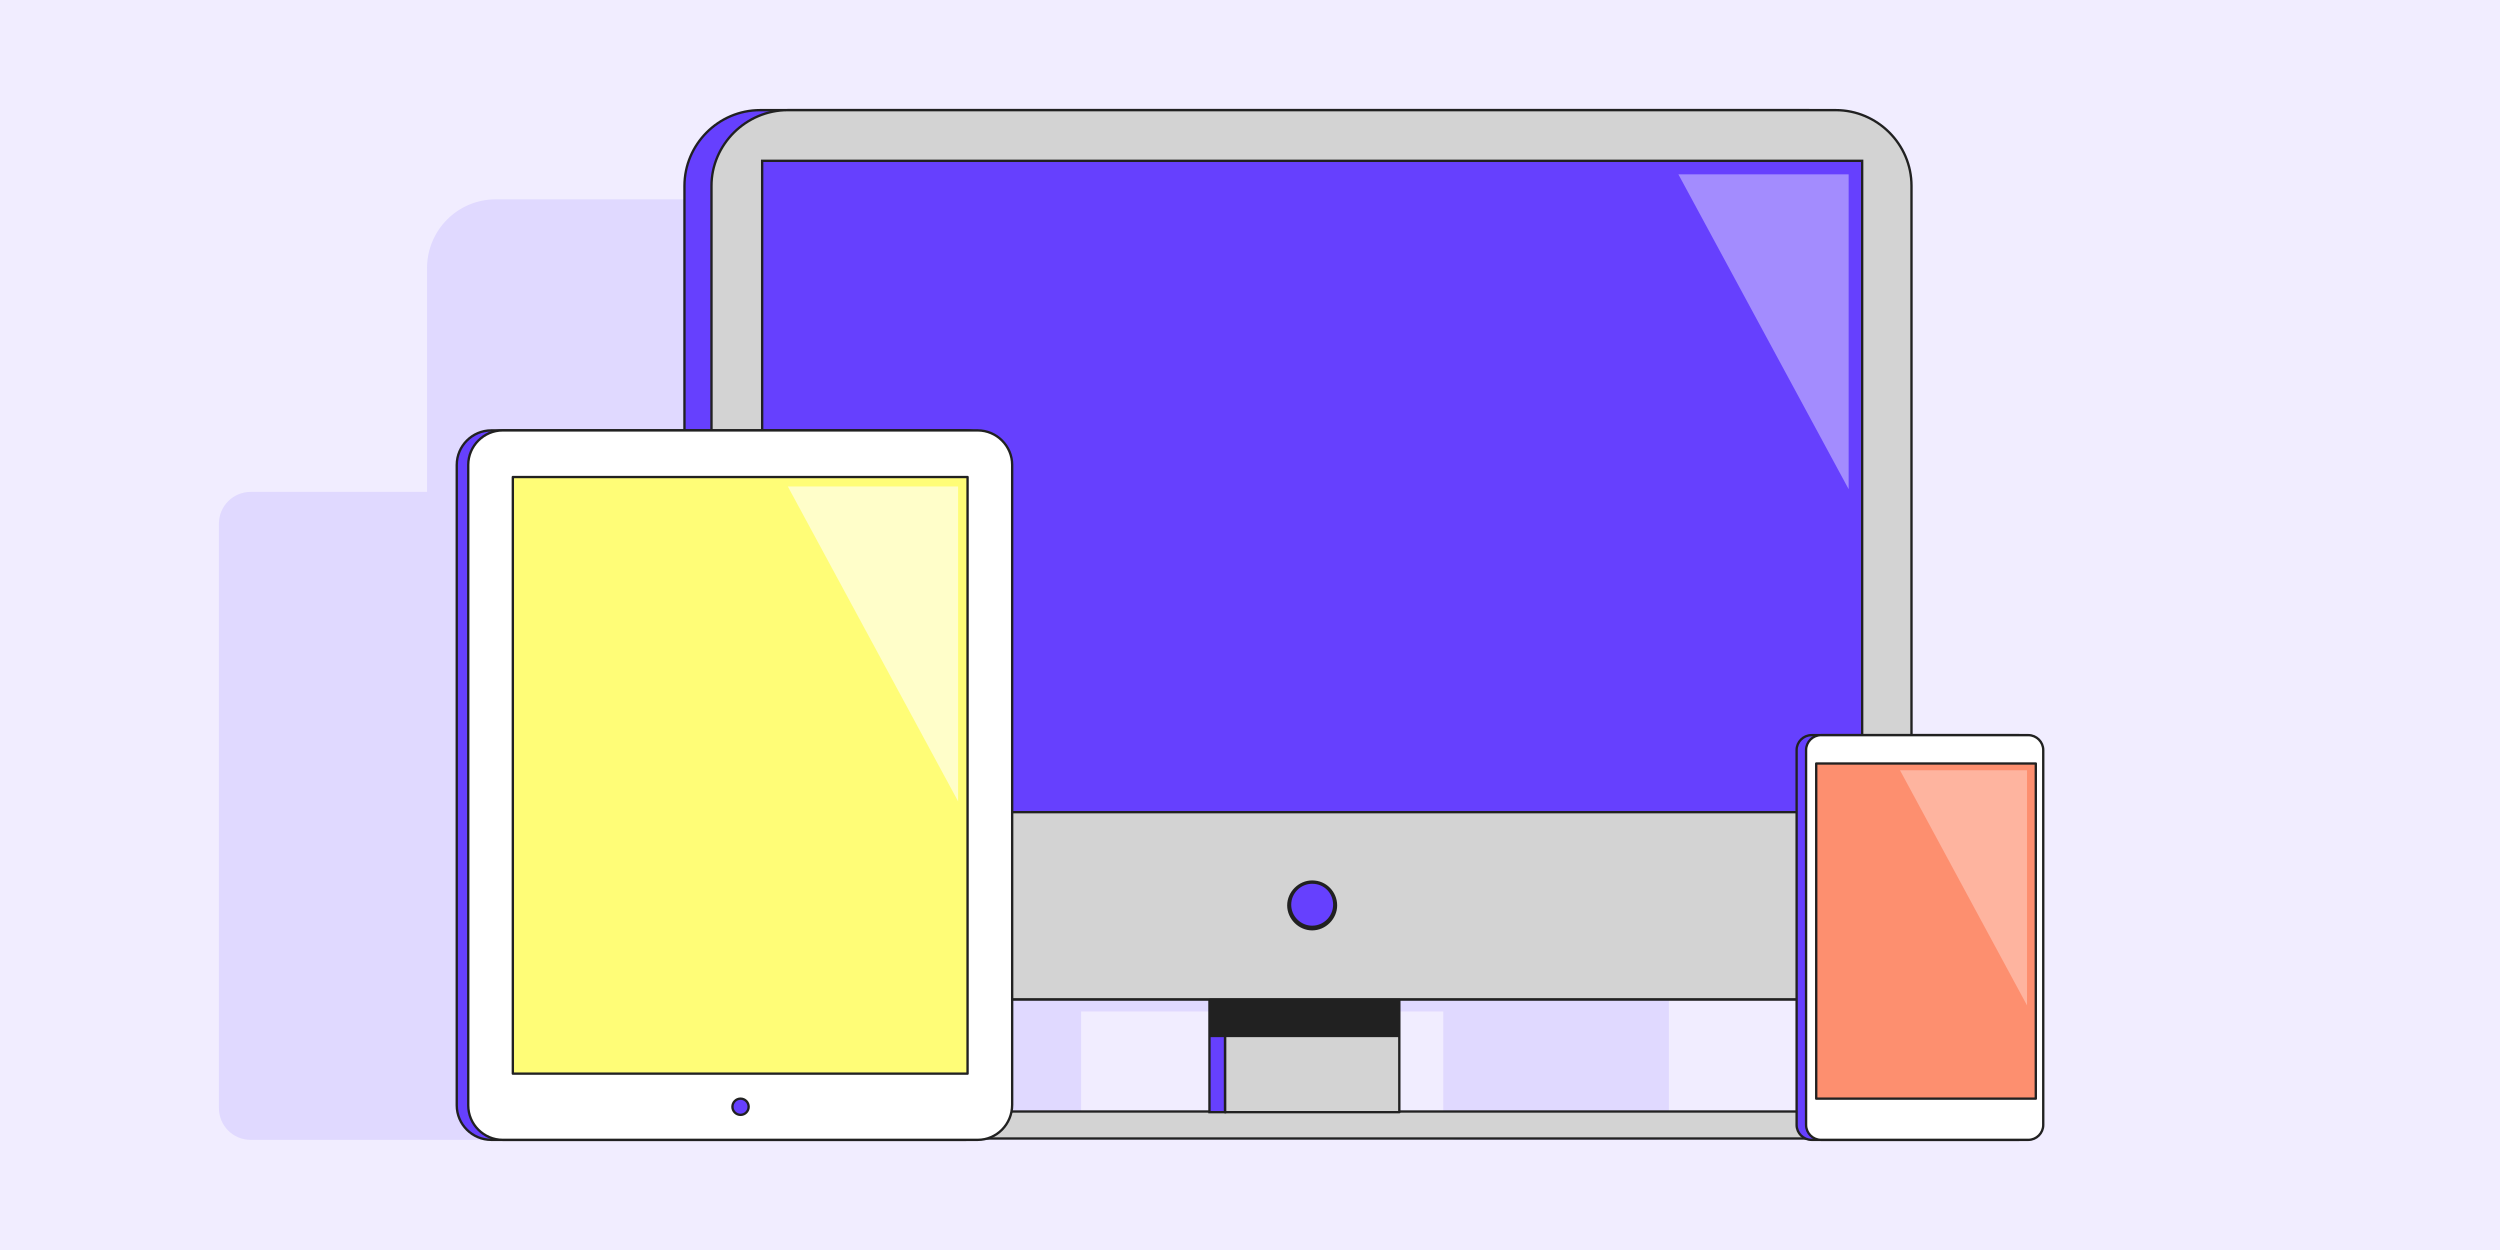 <svg version="1.1" id="Calque_1" xmlns="http://www.w3.org/2000/svg" x="0" y="0" viewBox="0 0 370 185" xml:space="preserve"><style>.tldtchst2,.tldtchst3{stroke:#212121;stroke-width:.35;stroke-miterlimit:10}.tldtchst2{fill:#d3d3d3;stroke-linecap:round;stroke-linejoin:round}.tldtchst3{fill:#6640fe}.tldtchst6{fill:#fff;stroke:#212121;stroke-width:.35;stroke-miterlimit:10}</style><path d="M-.5-.5h371v186H-.5z" fill="#f1edff"/><path d="M245 113.9h-15.7V39.7c0-5.7-4.6-10.2-10.2-10.2H73.4c-5.7 0-10.2 4.6-10.2 10.2v33.1H37.1c-2.6 0-4.7 2.1-4.7 4.7V164c0 2.6 2.1 4.7 4.7 4.7H103c.3 0 .7 0 1-.1h111c.2.1.4.1.6.1H245c1.1 0 2-.9 2-2V116c0-1.2-.9-2.1-2-2.1zM107.6 164v-14.4h26.6v15.3h-26.7c.1-.3.1-.6.1-.9zm28.7-9.2v10.1-10.1zm23.7 0v-5.1h53.6V165H160v-10.2z" fill="#e0d9ff"/><path class="tldtchst2" d="M132.3 164.5h138.2v4H132.3z"/><path class="tldtchst2" d="M181.3 143.5h25.8v21.1h-25.8z"/><path class="tldtchst3" d="M179 143.5h2.3v21.1H179z"/><path class="tldtchst3" d="M101.3 27.5v109.1c0 .8.1 1.5.2 2.3.2.7.4 1.4.7 2.1.3.7.6 1.3 1 1.9 2 3 5.4 5 9.3 5h155.3c.4 0 .8 0 1.1-.1 3.4-.4 6.3-2.2 8.1-4.9.3-.4.5-.8.7-1.2.4-.9.8-1.8 1-2.8.2-.7.2-1.5.2-2.3V27.5c0-6.2-5.1-11.2-11.2-11.2H112.5c-6.2 0-11.2 5.1-11.2 11.2zm7.4 92.7V27.5c0-2 1.7-3.7 3.7-3.7h155.3c2 0 3.7 1.7 3.7 3.7v92.7H108.7z"/><path class="tldtchst3" d="M271.9 144.1c4.1 0 7.5-3.4 7.5-7.5V27.5c0-4.1-3.4-7.5-7.5-7.5H116.6c-4.1 0-7.5 3.4-7.5 7.5v109.1c0 4.1 3.4 7.5 7.5 7.5h155.3z"/><path class="tldtchst2" d="M105.3 27.5v109.1h0c0 .8.1 1.5.2 2.3.2.7.4 1.4.7 2.1.3.7.6 1.3 1 1.9 2 3 5.4 5 9.3 5h155.3c.4 0 .8 0 1.1-.1 3.4-.4 6.3-2.2 8.1-4.9.3-.4.5-.8.7-1.2.4-.9.8-1.8 1-2.8.2-.7.2-1.5.2-2.3h0V27.5c0-6.2-5.1-11.2-11.2-11.2H116.6c-6.2 0-11.3 5.1-11.3 11.2z"/><path d="M194.2 137.4c-1.9 0-3.4-1.5-3.4-3.4s1.5-3.4 3.4-3.4 3.4 1.5 3.4 3.4-1.5 3.4-3.4 3.4z" fill="#6640fe"/><path d="M194.2 130.8c1.8 0 3.1 1.4 3.1 3.1s-1.4 3.1-3.1 3.1-3.1-1.4-3.1-3.1 1.4-3.1 3.1-3.1m0-.5c-2 0-3.7 1.7-3.7 3.7s1.7 3.7 3.7 3.7 3.7-1.7 3.7-3.7-1.6-3.7-3.7-3.7zM179 147.8h28.2v5.7H179z" fill="#212121"/><path class="tldtchst3" d="M112.8 23.8h162.8v96.4H112.8z"/><path class="tldtchst3" d="M143 168.7H72.7c-2.8 0-5.1-2.3-5.1-5.1V68.8c0-2.8 2.3-5.1 5.1-5.1H143c2.8 0 5.1 2.3 5.1 5.1v94.7c.1 2.9-2.3 5.2-5.1 5.2z"/><path class="tldtchst6" d="M144.7 168.7H74.4c-2.8 0-5.1-2.3-5.1-5.1V68.8c0-2.8 2.3-5.1 5.1-5.1h70.3c2.8 0 5.1 2.3 5.1 5.1v94.7c0 2.9-2.3 5.2-5.1 5.2z"/><path d="M75.9 70.6h67.3v88.3H75.9z" fill="#fffd77" stroke="#212121" stroke-width=".35" stroke-linecap="round" stroke-linejoin="round" stroke-miterlimit="10"/><circle class="tldtchst3" cx="109.6" cy="163.8" r="1.2"/><path class="tldtchst3" d="M298.8 168.7h-30.7c-1.2 0-2.2-1-2.2-2.2V111c0-1.2 1-2.2 2.2-2.2h30.7c1.2 0 2.2 1 2.2 2.2v55.5c0 1.2-1 2.2-2.2 2.2z"/><path class="tldtchst6" d="M300.2 168.7h-30.7c-1.2 0-2.2-1-2.2-2.2V111c0-1.2 1-2.2 2.2-2.2h30.7c1.2 0 2.2 1 2.2 2.2v55.5c0 1.2-1 2.2-2.2 2.2z"/><path d="M268.8 113h32.5v49.6h-32.5z" fill="#fd8f6f" stroke="#212121" stroke-width=".35" stroke-linecap="round" stroke-linejoin="round" stroke-miterlimit="10"/><path d="M116.6 72h25.2v46.6z" fill="#fffec9"/><path d="M248.4 25.8h25.2v46.6z" fill="#a38cfe"/><path d="M281.2 114H300v34.8z" fill="#feb49f"/></svg>